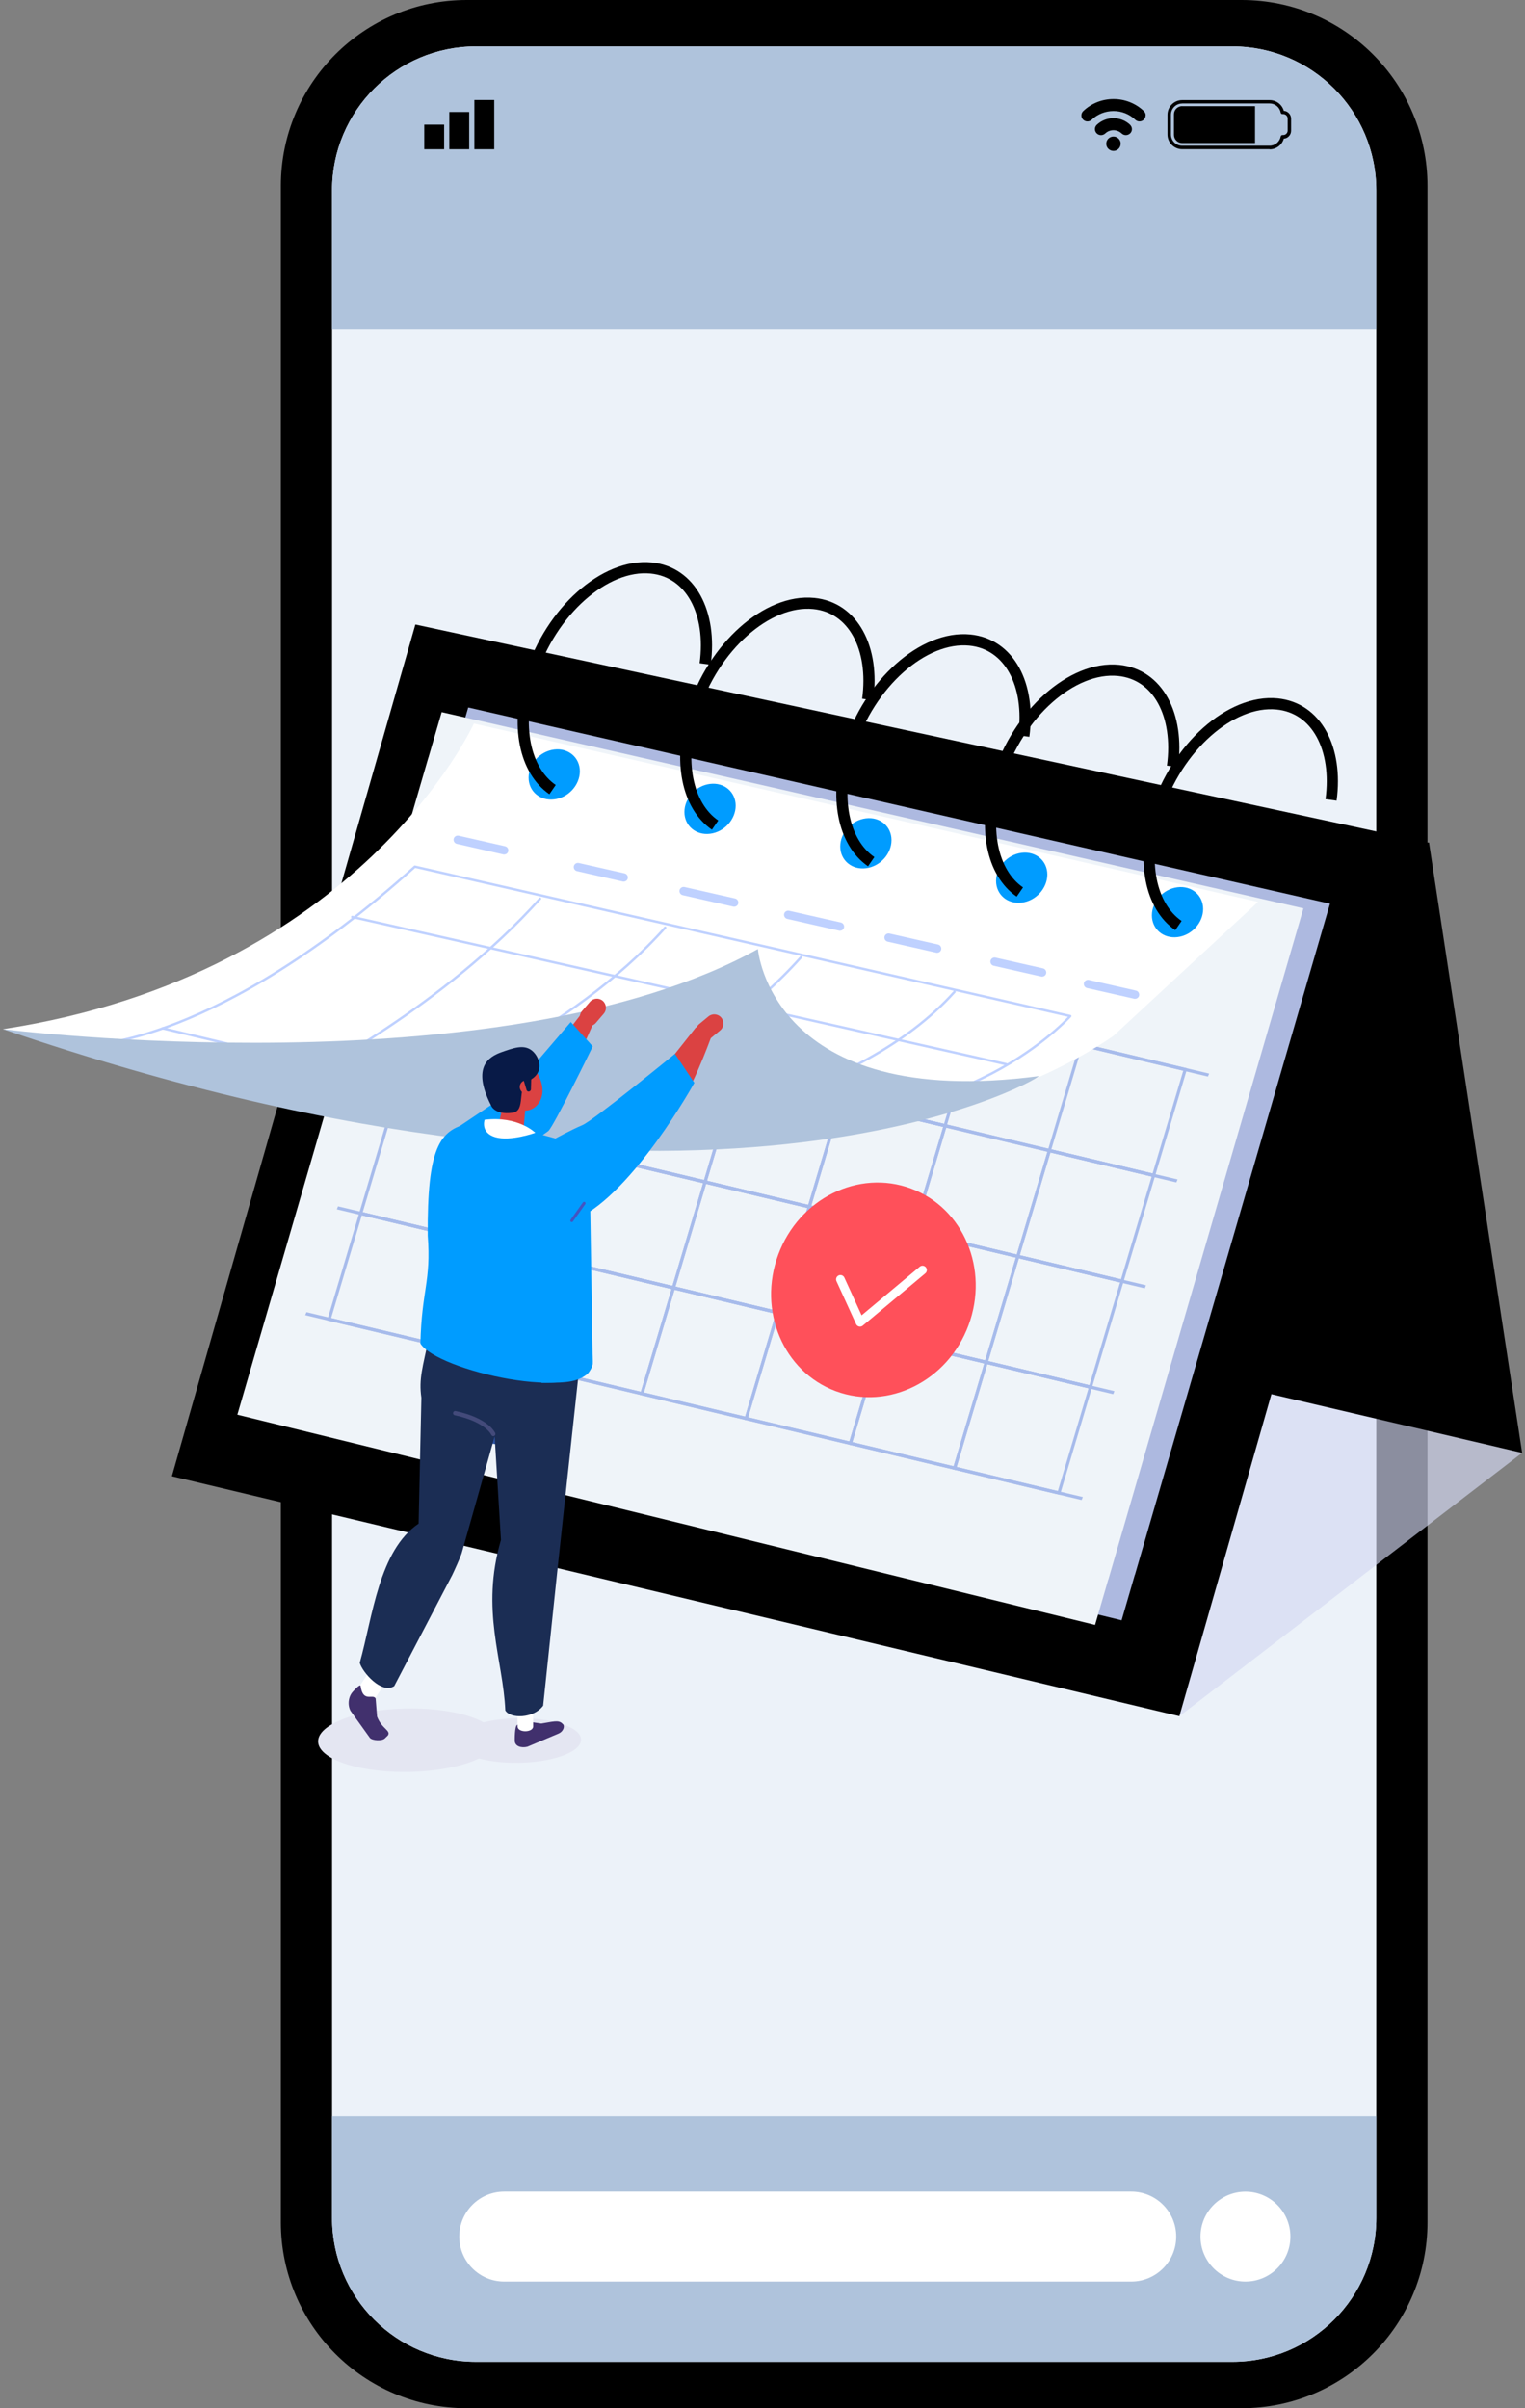 <svg width="266" height="420" viewBox="0 0 266 420" fill="none" xmlns="http://www.w3.org/2000/svg"><rect x="0" y="0" width="266" height="420" fill="#808080" stroke="none"/><g clip-path="url(#clip0_3001_7057)"><path d="M216.57 0H81.41C63.505 0 48.99 14.515 48.99 32.42V387.58C48.99 405.485 63.505 420 81.41 420H216.57C234.475 420 248.99 405.485 248.99 387.58V32.42C248.99 14.515 234.475 0 216.57 0Z" fill="black"/><path d="M214.96 8.09H83.02C69.158 8.09 57.92 19.328 57.92 33.19V386.81C57.92 400.672 69.158 411.91 83.02 411.91H214.96C228.822 411.91 240.06 400.672 240.06 386.81V33.19C240.06 19.328 228.822 8.09 214.96 8.09Z" fill="#ECF2F9"/><path d="M57.92 57.49V33.2C57.92 19.34 69.16 8.1 83.02 8.1H214.95C228.81 8.1 240.05 19.34 240.05 33.2V57.49H57.92Z" fill="#AFC3DC"/><path d="M214.95 411.91H83.02C69.16 411.91 57.92 400.67 57.92 386.81V369.08H240.06V386.81C240.06 400.67 228.82 411.91 214.96 411.91H214.95Z" fill="#AFC3DC"/><path d="M197.32 382.22H87.95C83.62 382.22 80.11 385.73 80.11 390.06V390.07C80.11 394.4 83.62 397.91 87.95 397.91H197.32C201.65 397.91 205.16 394.4 205.16 390.07V390.06C205.16 385.73 201.65 382.22 197.32 382.22Z" fill="white"/><path d="M217.24 397.91C221.57 397.91 225.08 394.4 225.08 390.07C225.08 385.74 221.57 382.23 217.24 382.23C212.91 382.23 209.4 385.74 209.4 390.07C209.4 394.4 212.91 397.91 217.24 397.91Z" fill="white"/><path d="M221.46 26.02H206.2C204.79 26.02 203.64 24.87 203.64 23.46V20.02C203.64 18.61 204.79 17.46 206.2 17.46H221.46C222.62 17.46 223.62 18.23 223.93 19.33C224.64 19.38 225.2 19.97 225.2 20.7V22.81C225.2 23.53 224.64 24.13 223.93 24.18C223.62 25.27 222.62 26.05 221.46 26.05V26.02ZM206.2 18.05C205.12 18.05 204.24 18.93 204.24 20.01V23.45C204.24 24.53 205.12 25.41 206.2 25.41H221.46C222.41 25.41 223.22 24.73 223.39 23.8C223.42 23.66 223.54 23.55 223.69 23.55H223.83C224.25 23.55 224.6 23.21 224.6 22.78V20.67C224.6 20.25 224.26 19.9 223.83 19.9H223.69C223.54 19.9 223.42 19.8 223.39 19.65C223.22 18.71 222.41 18.04 221.46 18.04H206.2V18.05Z" fill="black"/><path d="M206.2 18.52H218.91V24.95H206.2C205.41 24.95 204.77 24.31 204.77 23.52V19.94C204.77 19.15 205.41 18.51 206.2 18.51V18.52Z" fill="black"/><path d="M77.47 21.74H74V26.03H77.47V21.74Z" fill="black"/><path d="M81.84 19.53H78.37V26.03H81.84V19.53Z" fill="black"/><path d="M86.21 17.44H82.74V26.03H86.21V17.44Z" fill="black"/><path d="M199.82 20.12C199.82 20.4 199.71 20.67 199.52 20.86C199.11 21.27 198.44 21.28 198.02 20.88C197 19.9 195.63 19.36 194.22 19.37C192.8 19.37 191.44 19.9 190.42 20.88C190 21.28 189.33 21.28 188.92 20.86C188.52 20.46 188.52 19.81 188.92 19.4C188.92 19.4 188.93 19.39 188.94 19.38C190.36 18.02 192.26 17.27 194.23 17.28C196.2 17.27 198.1 18.02 199.52 19.38C199.72 19.57 199.84 19.84 199.84 20.12H199.82Z" fill="black"/><path d="M197.12 21.78C197.53 22.17 197.55 22.82 197.16 23.23C197.16 23.23 197.15 23.24 197.14 23.25C196.73 23.66 196.06 23.67 195.64 23.27C194.84 22.52 193.59 22.52 192.79 23.27C192.37 23.67 191.7 23.67 191.29 23.25C190.89 22.85 190.88 22.2 191.29 21.79C191.29 21.79 191.3 21.78 191.31 21.77C192.94 20.23 195.49 20.23 197.13 21.77L197.12 21.78Z" fill="black"/><path d="M195.47 25.07C195.47 25.76 194.91 26.33 194.21 26.32C193.51 26.31 192.95 25.76 192.96 25.06C192.96 24.37 193.52 23.81 194.22 23.81C194.91 23.81 195.48 24.37 195.48 25.07H195.47Z" fill="black"/><g style="mix-blend-mode:multiply" opacity="0.66"><path d="M205.71 299.31L265.5 253.38L224.88 173.56L205.71 299.31Z" fill="#D3D7F2"/></g><path d="M265.5 253.38L125.64 220.67L88.55 130.95L249.26 146.99L265.5 253.38Z" fill="black"/><path d="M205.71 299.31L29.98 257.46L72.451 108.92L249.26 146.99L205.71 299.31Z" fill="black"/><path d="M231.98 157.61L81.67 123.39L79.36 131.32L79.35 131.31L45.01 245.95L195.64 282.58L197.94 274.66H197.96L231.98 157.61Z" fill="#ADB9E0"/><path d="M227.35 158.42L77.04 124.2L74.73 132.12H74.72L41.4 246.73L191.01 283.39L193.31 275.47H193.33L227.35 158.42Z" fill="#EFF4F9"/><path d="M91.94 176.88L97.66 157.83L116.55 162.1L110.83 181.15L91.94 176.88ZM98.03 158.48L92.63 176.46L110.46 180.49L115.86 162.51L98.03 158.48Z" fill="#BFD1FF"/><path d="M128.66 185.18L134.38 166.13L153.27 170.4L147.55 189.45L128.66 185.18ZM134.75 166.79L129.35 184.77L147.18 188.8L152.58 170.82L134.75 166.79Z" fill="#BFD1FF"/><path d="M68.01 191.24L73.73 172.19L92.62 176.46L86.9 195.51L68.01 191.24ZM74.11 172.85L68.71 190.83L86.54 194.86L91.94 176.88L74.11 172.85Z" fill="#BFD1FF"/><path d="M210.691 187.76L210.911 187.24L75.49 155L75.27 155.53L210.691 187.76Z" fill="#A7BBEB"/><path d="M205.18 206.22L205.4 205.7L69.98 173.47L69.76 173.99L205.18 206.22Z" fill="#A7BBEB"/><path d="M199.68 224.69L199.89 224.16L64.47 191.93L64.25 192.45L199.68 224.69Z" fill="#A7BBEB"/><path d="M194.17 243.15L194.38 242.62L58.96 210.39L58.75 210.91L194.17 243.15Z" fill="#A7BBEB"/><path d="M188.66 261.61L188.88 261.09L53.46 228.85L53.24 229.37L188.66 261.61Z" fill="#A7BBEB"/><path d="M73.601 174.9L79.271 155.9L97.981 160.35L92.311 179.35L73.601 174.9ZM79.631 156.57L74.281 174.49L91.941 178.69L97.291 160.77L79.631 156.57Z" fill="#A7BBEB"/><path d="M109.96 183.56L115.63 164.56L134.34 169.01L128.67 188.01L109.96 183.56ZM116 165.22L110.65 183.14L128.31 187.34L133.66 169.42L116 165.22Z" fill="#A7BBEB"/><path d="M146.33 192.21L152 173.21L170.71 177.66L165.04 196.66L146.33 192.21ZM152.36 173.88L147.01 191.8L164.67 196L170.02 178.08L152.36 173.88Z" fill="#A7BBEB"/><path d="M182.7 200.87L188.37 181.87L207.08 186.32L201.41 205.32L182.7 200.87ZM188.73 182.54L183.38 200.46L201.04 204.66L206.39 186.74L188.73 182.54Z" fill="#A7BBEB"/><path d="M86.27 197.69L91.941 178.69L110.651 183.14L104.981 202.14L86.27 197.69ZM92.311 179.35L86.96 197.27L104.621 201.47L109.971 183.55L92.311 179.35Z" fill="#A7BBEB"/><path d="M104.45 202.02L110.12 183.02L128.83 187.47L123.16 206.47L104.45 202.02ZM110.49 183.68L105.14 201.6L122.8 205.8L128.15 187.88L110.49 183.68Z" fill="#A7BBEB"/><path d="M122.641 206.35L128.311 187.35L147.021 191.8L141.351 210.8L122.641 206.35ZM128.671 188.01L123.321 205.93L140.981 210.13L146.331 192.21L128.671 188.01Z" fill="#A7BBEB"/><path d="M140.82 210.68L146.49 191.68L165.2 196.13L159.53 215.13L140.82 210.68ZM146.86 192.34L141.51 210.26L159.17 214.46L164.52 196.54L146.86 192.34Z" fill="#A7BBEB"/><path d="M159 215L164.67 196L183.38 200.45L177.71 219.45L159 215ZM165.04 196.67L159.69 214.59L177.35 218.79L182.7 200.87L165.04 196.67Z" fill="#A7BBEB"/><path d="M177.19 219.33L182.86 200.33L201.57 204.78L195.9 223.78L177.19 219.33ZM183.22 201L177.87 218.92L195.53 223.12L200.88 205.2L183.22 201Z" fill="#A7BBEB"/><path d="M62.58 211.82L68.25 192.82L86.96 197.27L81.29 216.27L62.58 211.82ZM68.62 193.49L63.27 211.41L80.93 215.61L86.28 197.69L68.62 193.49Z" fill="#A7BBEB"/><path d="M80.76 216.15L86.43 197.15L105.14 201.6L99.47 220.6L80.76 216.15ZM86.8 197.82L81.45 215.74L99.11 219.94L104.46 202.02L86.8 197.82Z" fill="#A7BBEB"/><path d="M98.95 220.48L104.62 201.48L123.33 205.93L117.66 224.93L98.95 220.48ZM104.98 202.14L99.63 220.06L117.29 224.26L122.64 206.34L104.98 202.14Z" fill="#A7BBEB"/><path d="M117.13 224.81L122.8 205.81L141.51 210.26L135.84 229.26L117.13 224.81ZM123.16 206.47L117.81 224.39L135.47 228.59L140.82 210.67L123.16 206.47Z" fill="#A7BBEB"/><path d="M135.311 229.14L140.981 210.14L159.691 214.59L154.021 233.59L135.311 229.14ZM141.351 210.8L136.001 228.72L153.661 232.92L159.011 215L141.351 210.8Z" fill="#A7BBEB"/><path d="M153.5 233.47L159.17 214.47L177.88 218.92L172.21 237.92L153.5 233.47ZM159.53 215.13L154.18 233.05L171.84 237.25L177.19 219.33L159.53 215.13Z" fill="#A7BBEB"/><path d="M171.681 237.79L177.351 218.79L196.061 223.24L190.391 242.24L171.681 237.79ZM177.711 219.46L172.361 237.38L190.021 241.58L195.371 223.66L177.711 219.46Z" fill="#A7BBEB"/><path d="M57.07 230.28L62.74 211.28L81.45 215.73L75.78 234.73L57.07 230.28ZM63.11 211.95L57.76 229.87L75.42 234.07L80.77 216.15L63.11 211.95Z" fill="#A7BBEB"/><path d="M75.26 234.61L80.93 215.61L99.64 220.06L93.97 239.06L75.26 234.61ZM81.29 216.28L75.94 234.2L93.6 238.4L98.95 220.48L81.29 216.28Z" fill="#A7BBEB"/><path d="M93.44 238.94L99.11 219.94L117.82 224.39L112.15 243.39L93.44 238.94ZM99.47 220.61L94.12 238.53L111.78 242.73L117.13 224.81L99.47 220.61Z" fill="#A7BBEB"/><path d="M111.62 243.27L117.29 224.27L136 228.72L130.33 247.72L111.62 243.27ZM117.66 224.93L112.31 242.85L129.97 247.05L135.32 229.13L117.66 224.93Z" fill="#A7BBEB"/><path d="M129.811 247.6L135.481 228.6L154.191 233.05L148.521 252.05L129.811 247.6ZM135.841 229.26L130.491 247.18L148.151 251.38L153.501 233.46L135.841 229.26Z" fill="#A7BBEB"/><path d="M147.99 251.93L153.66 232.93L172.37 237.38L166.7 256.38L147.99 251.93ZM154.02 233.59L148.67 251.51L166.33 255.71L171.68 237.79L154.02 233.59Z" fill="#A7BBEB"/><path d="M166.17 256.26L171.84 237.26L190.55 241.71L184.88 260.71L166.17 256.26ZM172.21 237.92L166.86 255.84L184.52 260.04L189.87 242.12L172.21 237.92Z" fill="#A7BBEB"/><path d="M171.1 174.43L187.26 178.09L167.07 187.84L171.1 174.43Z" fill="#BFD1FF"/><path d="M219.42 157.29L82.66 126.19C82.66 126.19 62.76 169.96 0.5 179.49L72.47 196.34C113.8 206.02 167.48 199.1 194.21 180.66L219.43 157.3L219.42 157.29Z" fill="white"/><path d="M101.14 134.51C101.14 136.91 99.15 139.11 96.68 139.41C94.21 139.72 92.2 138.02 92.2 135.62C92.2 133.22 94.19 131.02 96.66 130.72C99.13 130.41 101.14 132.11 101.14 134.51Z" fill="#009CFF"/><path d="M128.32 140.51C128.32 142.91 126.33 145.11 123.86 145.41C121.39 145.72 119.38 144.02 119.38 141.62C119.38 139.22 121.37 137.02 123.84 136.72C126.31 136.41 128.32 138.11 128.32 140.51Z" fill="#009CFF"/><path d="M155.5 146.52C155.5 148.92 153.51 151.12 151.04 151.42C148.57 151.73 146.56 150.03 146.56 147.63C146.56 145.23 148.55 143.03 151.02 142.73C153.49 142.42 155.5 144.12 155.5 146.52Z" fill="#009CFF"/><path d="M182.68 152.52C182.68 154.92 180.69 157.12 178.22 157.42C175.75 157.73 173.74 156.03 173.74 153.63C173.74 151.23 175.73 149.03 178.2 148.73C180.67 148.42 182.68 150.12 182.68 152.52Z" fill="#009CFF"/><path d="M209.86 158.53C209.86 160.93 207.87 163.13 205.4 163.43C202.93 163.74 200.92 162.04 200.92 159.64C200.92 157.24 202.91 155.04 205.38 154.74C207.85 154.43 209.86 156.13 209.86 158.53Z" fill="#009CFF"/><path d="M96.38 137.71C91.55 134.39 89.82 126.52 92.58 117.75C96.08 106.63 105.49 98.26 113.59 99.06C120.48 99.74 124.21 106.84 123 115.8" stroke="black" stroke-width="1.95" stroke-miterlimit="10"/><path d="M124.73 143.9C119.9 140.58 118.17 132.71 120.93 123.94C124.43 112.82 133.84 104.45 141.94 105.25C148.83 105.93 152.56 113.03 151.35 121.99" stroke="black" stroke-width="1.95" stroke-miterlimit="10"/><path d="M177.89 155.57C173.06 152.25 171.33 144.38 174.09 135.61C177.59 124.49 187 116.12 195.1 116.92C201.99 117.6 205.72 124.7 204.51 133.66" stroke="black" stroke-width="1.95" stroke-miterlimit="10"/><path d="M205.55 161.42C200.72 158.1 198.99 150.23 201.75 141.46C205.25 130.34 214.66 121.97 222.76 122.77C229.65 123.45 233.38 130.55 232.17 139.51" stroke="black" stroke-width="1.95" stroke-miterlimit="10"/><path d="M197.98 174.2C197.93 174.2 197.87 174.2 197.82 174.18L189.61 172.32C189.22 172.23 188.98 171.84 189.06 171.45C189.15 171.06 189.53 170.82 189.93 170.9L198.14 172.76C198.53 172.85 198.77 173.24 198.69 173.63C198.61 173.97 198.32 174.19 197.99 174.19L197.98 174.2Z" fill="#BFD1FF"/><path d="M181.77 170.33C181.72 170.33 181.66 170.33 181.61 170.31L173.32 168.43C172.93 168.34 172.69 167.95 172.77 167.56C172.86 167.17 173.24 166.93 173.64 167.01L181.93 168.89C182.32 168.98 182.56 169.37 182.48 169.76C182.4 170.1 182.11 170.32 181.78 170.32L181.77 170.33Z" fill="#BFD1FF"/><path d="M163.46 166.17C163.41 166.17 163.35 166.17 163.3 166.15L154.83 164.23C154.44 164.14 154.2 163.75 154.28 163.36C154.37 162.97 154.75 162.73 155.15 162.81L163.62 164.73C164.01 164.82 164.25 165.21 164.17 165.6C164.09 165.94 163.8 166.16 163.47 166.16L163.46 166.17Z" fill="#BFD1FF"/><path d="M146.51 162.33C146.46 162.33 146.4 162.33 146.35 162.31L137.32 160.26C136.93 160.17 136.69 159.78 136.77 159.39C136.86 159 137.24 158.76 137.64 158.84L146.67 160.89C147.06 160.98 147.3 161.37 147.22 161.76C147.14 162.1 146.85 162.32 146.52 162.32L146.51 162.33Z" fill="#BFD1FF"/><path d="M128.06 158.14C128.01 158.14 127.95 158.14 127.9 158.12L119.08 156.12C118.69 156.03 118.45 155.64 118.53 155.25C118.62 154.86 119.01 154.62 119.4 154.7L128.22 156.7C128.61 156.79 128.85 157.18 128.77 157.57C128.69 157.91 128.4 158.13 128.07 158.13L128.06 158.14Z" fill="#BFD1FF"/><path d="M108.79 153.76C108.74 153.76 108.68 153.76 108.63 153.74L100.64 151.93C100.25 151.84 100.01 151.45 100.09 151.06C100.18 150.67 100.57 150.43 100.96 150.51L108.95 152.32C109.34 152.41 109.58 152.8 109.5 153.19C109.42 153.53 109.13 153.75 108.8 153.75L108.79 153.76Z" fill="#BFD1FF"/><path d="M87.94 149.03C87.89 149.03 87.83 149.03 87.78 149.01L79.68 147.17C79.29 147.08 79.05 146.69 79.13 146.3C79.22 145.91 79.6 145.67 80 145.75L88.1 147.59C88.49 147.68 88.73 148.07 88.65 148.46C88.57 148.8 88.28 149.02 87.95 149.02L87.94 149.03Z" fill="#BFD1FF"/><path d="M15.64 182.2C15.64 182.2 37.58 182.42 72.36 151.15L186.68 177.21C186.68 177.21 168.08 198.27 133.36 193.83" stroke="#BFD1FF" stroke-width="0.42" stroke-linecap="round" stroke-linejoin="round"/><path d="M53.49 187.68C53.49 187.68 77.41 175.5 94.19 156.74" stroke="#BFD1FF" stroke-width="0.42" stroke-linecap="round" stroke-linejoin="round"/><path d="M73.45 190.31C73.45 190.31 99.23 180.55 116.02 161.79" stroke="#BFD1FF" stroke-width="0.42" stroke-linecap="round" stroke-linejoin="round"/><path d="M98.14 194.81C98.14 194.81 122.93 185.7 139.72 166.94" stroke="#BFD1FF" stroke-width="0.42" stroke-linecap="round" stroke-linejoin="round"/><path d="M116.24 196.46C116.24 196.46 149.7 191.74 166.49 172.98" stroke="#BFD1FF" stroke-width="0.42" stroke-linecap="round" stroke-linejoin="round"/><path d="M61.44 159.92L175.49 185.6" stroke="#BFD1FF" stroke-width="0.42" stroke-linecap="round" stroke-linejoin="round"/><path d="M28.36 179.34L84.48 192.67" stroke="#BFD1FF" stroke-width="0.42" stroke-linecap="round" stroke-linejoin="round"/><path d="M0.5 179.49C0.5 179.49 87.28 190.37 132.2 165.52C132.2 165.52 134.45 193.83 181.19 187.68C181.31 188.21 123.4 221.55 0.5 179.48V179.49Z" fill="#AFC3DC"/><path d="M101.68 178.58C102.34 179.15 103.35 179.07 103.92 178.41L105.31 176.79C105.88 176.13 105.8 175.12 105.14 174.55C104.48 173.98 103.47 174.06 102.9 174.72L101.51 176.34C100.94 177 101.02 178.01 101.68 178.58Z" fill="#DB4242"/><path d="M97.85 181.39L102.01 176.03L104.14 177.03L100.33 185.58L97.85 181.39Z" fill="#DB4242"/><path d="M78.26 209.13C77.84 209.43 92.08 199.93 95.63 197.26C96.51 196.6 103.39 182.49 103.39 182.49L99.56 178.24L89.21 190.33L79.52 196.84L78.26 209.13Z" fill="#009CFF"/><g style="mix-blend-mode:multiply"><path d="M59.52 299.93C65.31 297.59 75.19 297.29 81.59 299.25C82.68 299.59 83.6 299.97 84.34 300.38C88.42 299.38 93.94 299.4 97.74 300.57C102.24 301.95 102.58 304.41 98.52 306.05C94.61 307.63 88.05 307.89 83.55 306.68C83.28 306.81 83 306.93 82.7 307.06C76.91 309.4 67.03 309.7 60.63 307.74C54.23 305.77 53.73 302.28 59.53 299.94L59.52 299.93Z" fill="#E4E6F2"/></g><path d="M80.69 250.98L94.19 253.07L93.92 239.02L80.42 236.93L80.69 250.98Z" fill="#2D54A6"/><path d="M91.66 300.18L94.41 300.59C96.41 300.28 97.41 299.91 98.081 300.59L98.27 300.78C98.52 301.26 98.15 302.04 97.421 302.34L92.001 304.63C90.941 304.9 89.811 304.56 89.79 303.6C89.79 303.6 89.74 300.93 90.231 300.82C91.201 300.59 90.811 300.42 91.66 300.2V300.18Z" fill="#41306D"/><path d="M93 301.08C93 302.2 90.29 302.22 90.28 301.1L90.25 297.46L92.97 297.44L93 301.08Z" fill="white"/><path d="M94.73 297.49C93.06 299.74 88.99 299.79 88.14 298.3C87.76 289.43 83.78 280.85 87.38 268.57L85.08 230.77L101.56 233.76L97.32 272.94L94.74 297.49H94.73Z" fill="#1B2D54"/><path d="M65.4 296.23C64.72 297.26 61.83 295.45 62.5 294.42L64.7 291.06L67.6 292.87L65.4 296.23Z" fill="white"/><path d="M68.76 294.06C66.55 295.52 63.18 291.61 62.75 290C65.01 281.97 66.08 270.41 73.02 265.72L73.5 243.76C73.02 240.47 73.76 238.31 74.77 233.47L89.36 239.63L80.55 270.8C80.4 271.39 79.15 274.15 78.88 274.69L68.76 294.06Z" fill="#1B2D54"/><path d="M91.3 191.4C91.56 194.04 90.06 195.41 87.95 194.45C85.84 193.5 84.99 190.29 84.58 187.67C84.39 186.41 84.89 183.93 87 184.88C89.11 185.83 91.03 188.75 91.29 191.39L91.3 191.4Z" fill="#DB4242"/><path d="M94.63 190.21C94.61 192.86 92.22 194.48 90.22 193.31C88.23 192.13 86.63 189.03 86.65 186.38C86.67 183.73 88.31 182.53 90.3 183.7C92.29 184.88 94.65 187.56 94.62 190.21H94.63Z" fill="#DB4242"/><path d="M88.44 198.5L88.17 198.44C87.25 198.22 86.68 197.29 86.9 196.37L88.14 191.18C88.36 190.26 89.29 189.69 90.21 189.91L90.48 189.98C91.4 190.2 91.97 191.13 91.75 192.05L91.29 197.21C91.07 198.13 89.36 198.73 88.44 198.51V198.5Z" fill="#DB4242"/><path d="M85.62 192.72C85.62 192.72 86.15 194.5 89.4 194.07C91.85 193.75 90.01 189.56 92.24 188.48C95.26 187.01 94 184.05 92.63 183.11C91.27 182.16 89.57 182.76 87.48 183.5C85.27 184.29 82.27 186.07 85.62 192.72Z" fill="#081A47"/><path d="M93 189.58C93 190.23 92.47 190.74 91.82 190.74C91.17 190.74 90.66 190.21 90.66 189.56C90.66 188.91 91.19 188.4 91.84 188.4C92.49 188.4 93 188.93 93 189.58Z" fill="#DB4242"/><path d="M73.33 234.3C73.55 224.95 75.22 223.55 74.61 215.49C74.49 200.06 76.72 197.08 81.74 195.94L85.12 195.5C86.18 195.68 87.17 196.15 88.22 196.38C92.62 197.37 100.18 199.21 103.35 200.86C106.18 202.32 101.67 204.71 101.72 208.1C102.67 218.03 103.15 232.99 103.39 237.9C101.93 244.96 76.09 239.01 73.33 234.3Z" fill="#009CFF"/><path d="M102.92 209.24L100.41 212.06C97.63 224.28 99.25 235.9 94.41 241.18C97.43 241.11 100.21 241.34 102.23 239.8C102.34 239.81 103.27 238.95 103.38 237.43L102.93 209.24H102.92Z" fill="#009CFF"/><path d="M84.53 195.3C84.53 195.3 83.75 197.55 86.4 198.33C89.05 199.11 93.37 197.56 93.37 197.56C93.37 197.56 90.41 194.58 84.52 195.29L84.53 195.3Z" fill="white"/><path d="M92.27 190.37C92.06 190.4 91.86 190.26 91.83 190.04L91.09 187.57C91.06 187.36 91.61 187.47 91.83 187.44C92.04 187.41 92.65 187.2 92.68 187.41L92.61 189.91C92.64 190.12 92.5 190.32 92.28 190.35L92.27 190.37Z" fill="#081A47"/><path d="M123.97 181.08C123.97 181.08 120.2 191.42 117.83 193.54C115.46 195.65 112.55 190.34 112.55 190.34L121.41 179.15L123.97 181.08Z" fill="#DB4242"/><path d="M65.52 296.22L65.77 299.38C66.61 301.55 68.22 301.78 67.66 302.66L67.17 303.14C66.68 303.7 64.92 303.56 64.52 303.09L61.12 298.35C60.56 297.22 60.81 295.79 61.58 295C61.58 295 62.84 293.57 62.9 294.03C63.3 297.03 65.07 295.32 65.52 296.22Z" fill="#41306D"/><path d="M121.73 180.86C122.29 181.54 123.3 181.63 123.97 181.07L125.6 179.72C126.28 179.16 126.37 178.15 125.81 177.48C125.25 176.8 124.24 176.71 123.57 177.27L121.94 178.62C121.26 179.18 121.17 180.19 121.73 180.86Z" fill="#DB4242"/><path d="M112.551 190.33L99.52 199.36L101.291 211.84C101.291 211.84 113.321 199.93 117.261 193.9L112.561 190.33H112.551Z" fill="#DB4242"/><path d="M117.73 183.79L121.11 188.85C121.11 188.85 110.55 207.92 100.71 212.53L97.64 211.84L96.89 198.55C96.89 198.55 99.59 197.07 101.57 196.23C103.55 195.4 117.74 183.78 117.74 183.78L117.73 183.79Z" fill="#009CFF"/><path d="M86.04 250.09C86.04 250.09 85.03 247.67 79.4 246.46" stroke="#434A7A" stroke-width="0.75" stroke-linecap="round" stroke-linejoin="round"/><path d="M99.731 212.88L101.88 209.86" stroke="#4355C2" stroke-width="0.51" stroke-linecap="round" stroke-linejoin="round"/><path d="M151.96 150.28C147.13 146.96 145.4 139.09 148.16 130.32C151.66 119.2 161.07 110.83 169.17 111.63C176.06 112.31 179.79 119.41 178.58 128.37" stroke="black" stroke-width="1.95" stroke-miterlimit="10"/><path d="M168.938 231.117C172.562 221.358 168.07 210.688 158.906 207.285C149.742 203.882 139.375 209.036 135.752 218.795C132.128 228.555 136.619 239.225 145.784 242.627C154.948 246.03 165.314 240.877 168.938 231.117Z" fill="#FF505A"/><path d="M146.59 223.13L150.01 230.61L160.91 221.5" stroke="white" stroke-width="1.51" stroke-linecap="round" stroke-linejoin="round"/></g><defs><clipPath id="clip0_3001_7057"><rect width="265" height="420" fill="white" transform="translate(0.5)"/></clipPath></defs></svg>